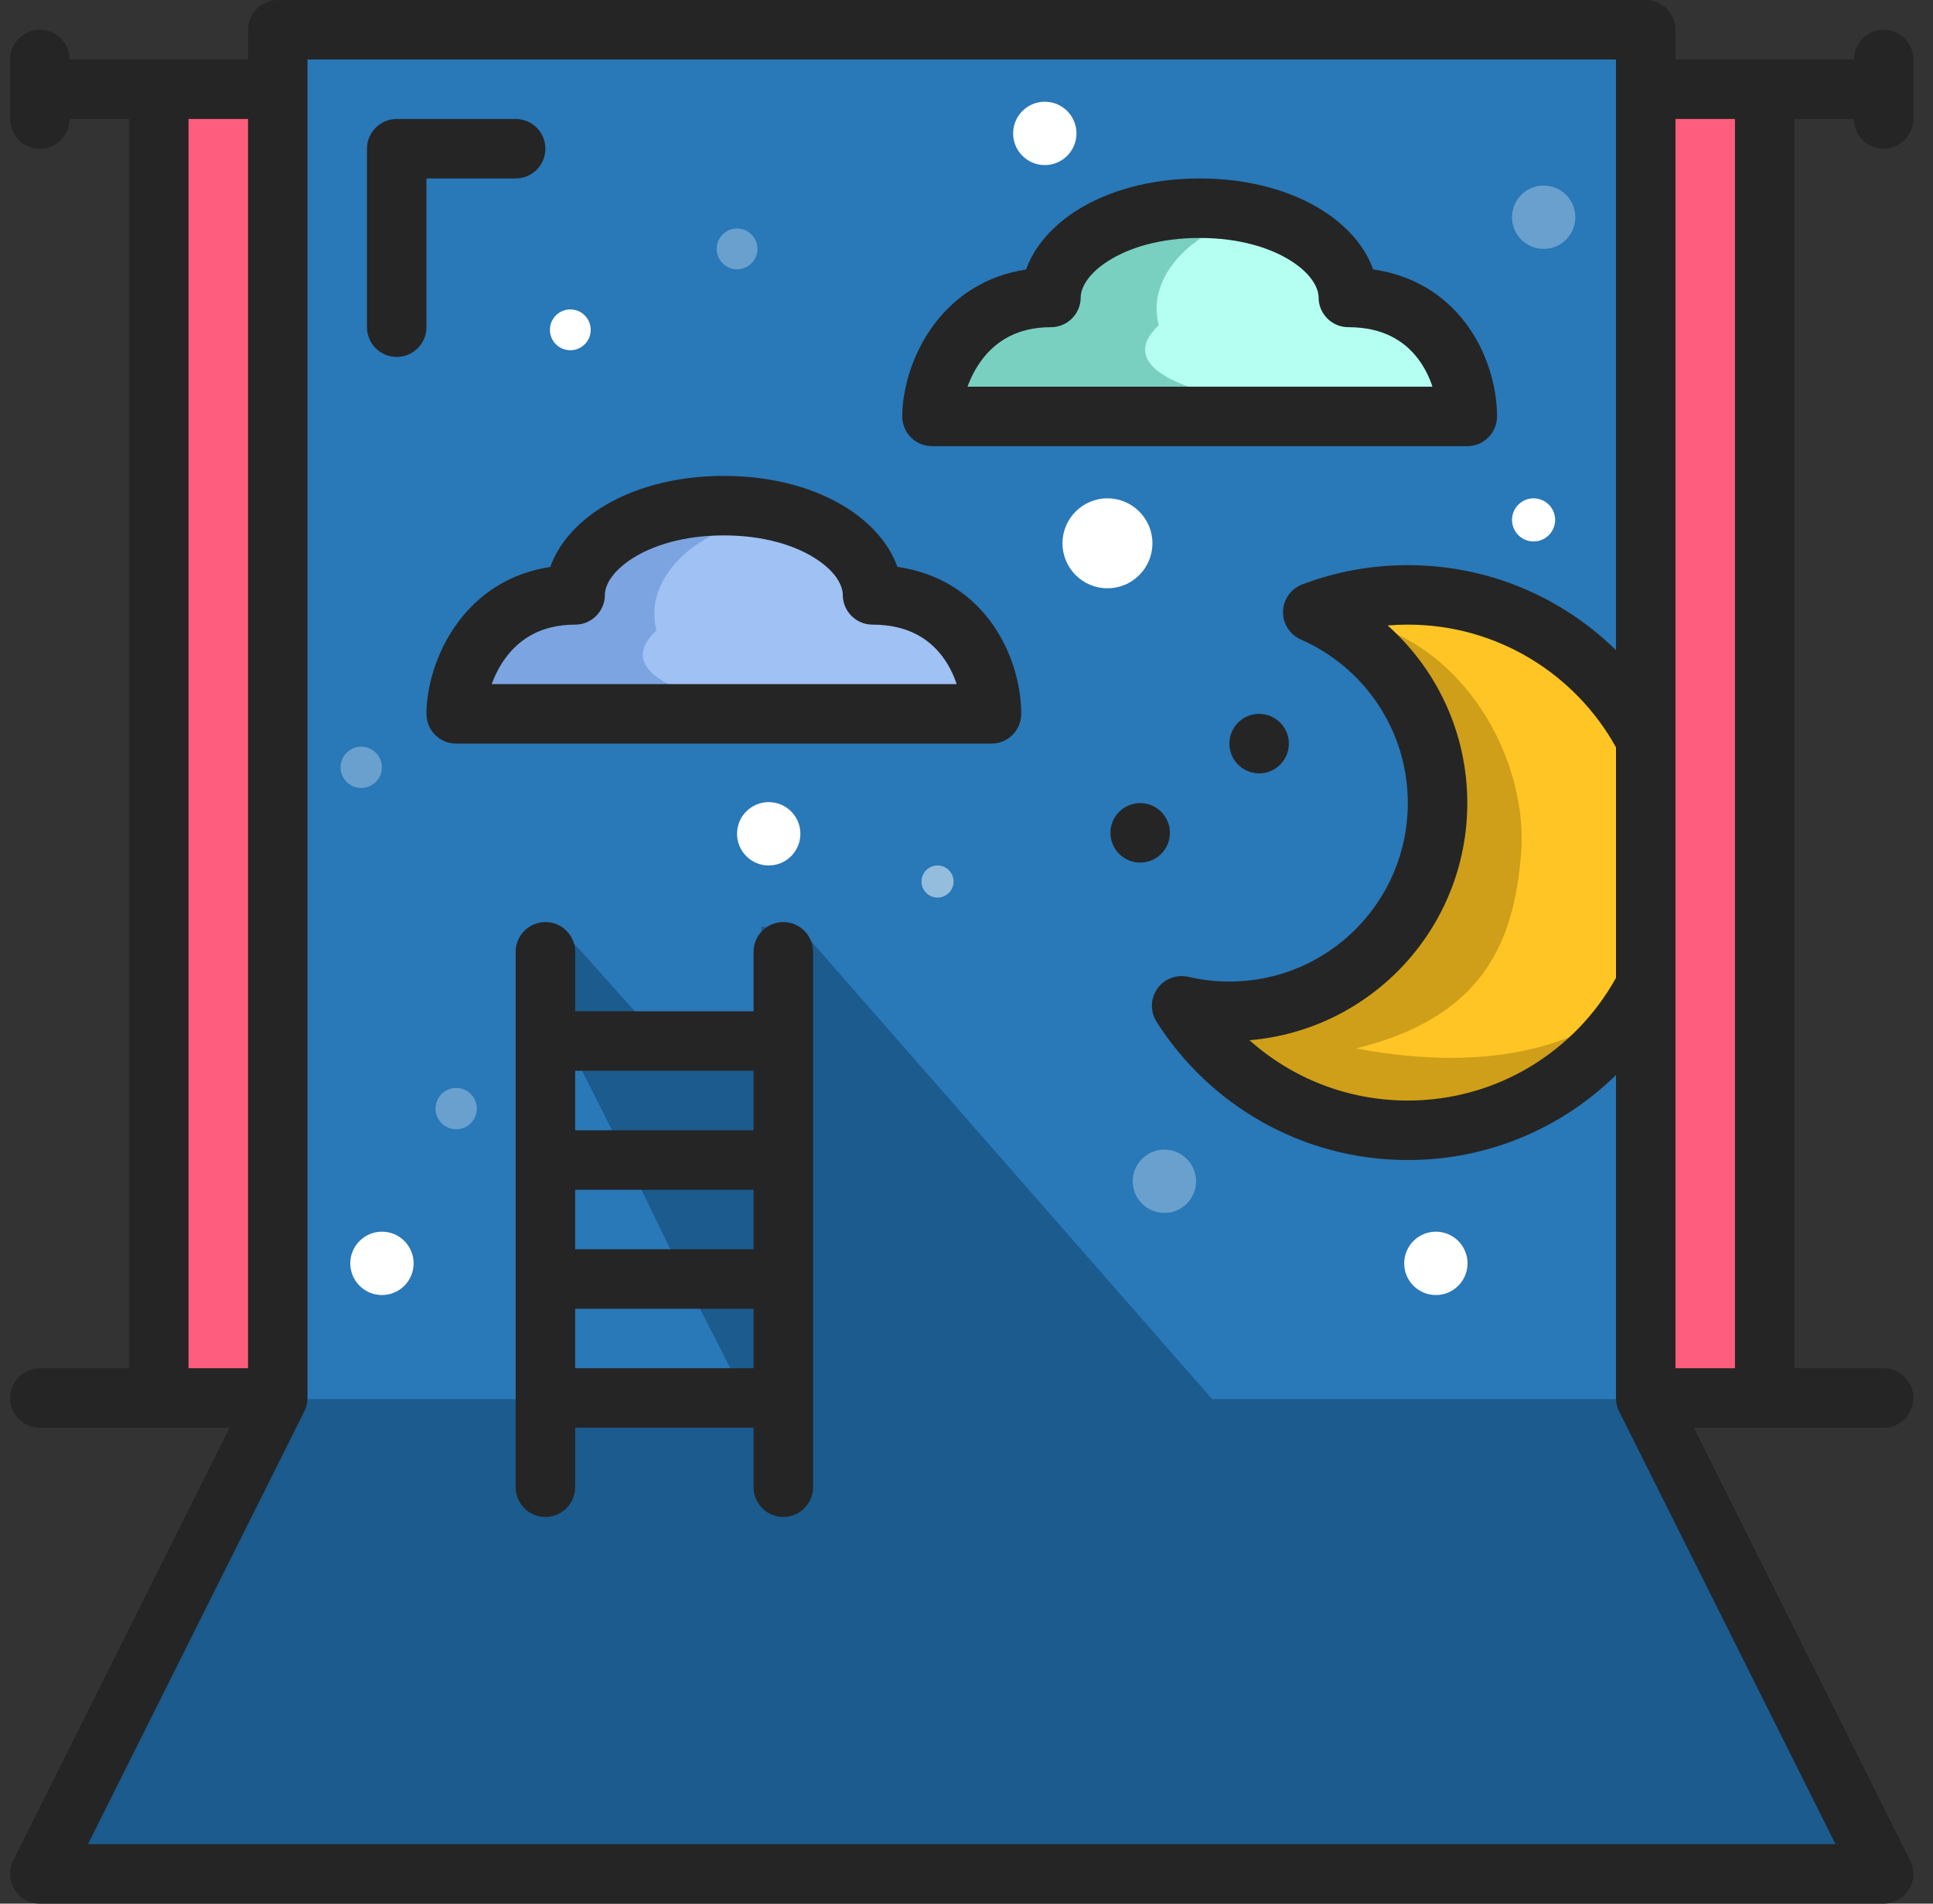<svg width="65" height="64" viewBox="0 0 65 64" fill="none" xmlns="http://www.w3.org/2000/svg">
<rect x="0" y="0" width="65" height="64" fill="#333333" stroke="none"/>
<g clip-path="url(#clip0)">
<path d="M9.416 46.84V1.499H55.331V46.84L62.823 62.402H1.73L9.416 46.84Z" fill="#2978B8"/>
<rect x="5.809" y="3.42" width="3.472" height="43.362" fill="#FF5D7D"/>
<rect x="55.392" y="3.42" width="3.472" height="43.362" fill="#FF5D7D"/>
<path d="M33.225 23.95L33.226 23.953C27.654 23.643 16.658 23.825 15.32 23.825C13.649 23.825 18.476 20.296 19.776 18.717C21.076 17.139 25.348 17.139 26.648 17.139H26.649C27.949 17.139 29.713 20.296 31.2 20.296C32.389 20.296 32.885 22.464 33.225 23.95Z" fill="#9FC1F3"/>
<path d="M22.076 21.187C20.563 22.603 23.133 23.405 24.607 23.628L20.67 24.055C18.972 24.3 15.55 24.483 15.453 23.262C15.355 22.042 17.244 20.841 18.2 20.394C18.637 19.936 19.951 18.746 21.709 17.648C23.906 16.274 26.988 17.861 25.584 17.648C24.181 17.434 21.526 19.112 22.076 21.187Z" fill="#7CA4E1"/>
<path d="M49.347 14.115L49.347 14.118C43.775 13.809 32.779 13.99 31.442 13.99C29.77 13.99 34.597 10.461 35.897 8.882C37.197 7.304 41.469 7.304 42.77 7.304H42.77C44.07 7.304 45.834 10.461 47.321 10.461C48.51 10.461 49.006 12.629 49.347 14.115Z" fill="#B5FFF2"/>
<path d="M55.391 23.709V33.792C48.395 40.921 42.757 37.219 40.706 34.358C40.38 34.372 40.44 34.297 40.609 34.219C40.641 34.265 40.673 34.311 40.706 34.358C41.092 34.341 42.019 34.199 43.944 33.792C48.387 32.852 48.217 27.725 48.217 25.589C48.217 23.88 45.881 21.801 44.713 20.975C44.94 20.719 46.062 20.223 48.727 20.292C51.393 20.36 54.28 22.599 55.391 23.709Z" fill="#FFC524"/>
<path d="M48.332 26.105C48.408 23.851 46.517 21.663 45.562 20.852C49.288 21.616 51.389 25.58 51.15 28.684C50.911 31.788 49.785 34.213 45.604 35.248C50.661 36.204 53.453 34.782 54.567 33.814C53.253 37.597 47.472 37.901 45.132 37.901C43.26 37.901 40.787 35.513 39.784 34.319C41.058 34.049 44.054 33.288 45.849 32.409C48.094 31.311 48.237 28.923 48.332 26.105Z" fill="#CF9F19"/>
<path d="M38.966 10.933C37.453 12.349 40.023 13.151 41.498 13.374L37.561 13.802C35.862 14.046 32.441 14.229 32.343 13.008C32.246 11.788 34.134 10.588 35.09 10.14C35.528 9.682 36.842 8.492 38.6 7.394C40.797 6.02 43.879 7.607 42.475 7.394C41.071 7.18 38.416 8.858 38.966 10.933Z" fill="#79D0C1"/>
<path d="M9.47 47.039H55.393L62.92 63.198H1.211L9.47 47.039Z" fill="#1B5B8E"/>
<path d="M41.318 47.677L26.855 50.866L25.046 46.95L23.003 42.949L21.074 38.977L19.059 34.977L17.998 34.832L18.808 31.164L21.662 34.352H25.602V31.164H26.855L41.318 47.677Z" fill="#1B5B8E"/>
<circle opacity="0.3" cx="15.34" cy="37.271" r="0.695" fill="white"/>
<circle opacity="0.3" cx="12.147" cy="25.797" r="0.695" fill="white"/>
<circle opacity="0.5" r="0.54" transform="matrix(-1 0 0 1 31.526 29.637)" fill="white"/>
<circle cx="25.849" cy="28.032" r="1.065" fill="white"/>
<circle cx="48.283" cy="42.474" r="1.065" fill="white"/>
<circle cx="12.844" cy="42.474" r="1.065" fill="white"/>
<circle opacity="0.3" cx="39.154" cy="39.714" r="1.065" fill="white"/>
<circle cx="51.569" cy="17.479" r="0.725" fill="white"/>
<circle cx="37.24" cy="18.266" r="1.512" fill="white"/>
<circle opacity="0.3" cx="51.908" cy="7.303" r="1.065" fill="white"/>
<circle cx="19.178" cy="11.089" r="0.686" fill="white"/>
<circle opacity="0.3" cx="24.785" cy="8.368" r="0.686" fill="white"/>
<circle cx="35.133" cy="4.485" r="1.065" fill="white"/>
<path d="M13.34 4C12.788 4 12.34 4.448 12.34 5V11C12.34 11.552 12.788 12 13.34 12C13.892 12 14.34 11.552 14.34 11V6H17.34C17.892 6 18.34 5.552 18.34 5C18.34 4.448 17.892 4 17.34 4H13.34Z" fill="#252525"/>
<path fill-rule="evenodd" clip-rule="evenodd" d="M40.34 6C38.681 6 37.236 6.414 36.174 7.096C35.416 7.584 34.788 8.26 34.503 9.061C33.1 9.272 32.084 10.008 31.415 10.9C30.651 11.918 30.34 13.132 30.34 14C30.34 14.552 30.788 15 31.34 15H49.34C49.892 15 50.34 14.552 50.34 14C50.34 13.061 50.035 11.839 49.258 10.828C48.579 9.945 47.561 9.256 46.175 9.058C45.891 8.258 45.263 7.583 44.506 7.096C43.444 6.414 41.999 6 40.34 6ZM36.34 10C36.34 9.713 36.545 9.235 37.256 8.779C37.944 8.336 38.999 8 40.34 8C41.681 8 42.736 8.336 43.424 8.779C44.135 9.235 44.34 9.713 44.34 10C44.34 10.552 44.788 11 45.34 11C46.52 11 47.231 11.474 47.672 12.047C47.898 12.341 48.061 12.673 48.169 13H32.535C32.643 12.699 32.8 12.386 33.015 12.1C33.469 11.494 34.184 11 35.34 11C35.892 11 36.34 10.552 36.34 10Z" fill="#252525"/>
<path fill-rule="evenodd" clip-rule="evenodd" d="M24.34 16C22.681 16 21.236 16.414 20.174 17.096C19.416 17.584 18.788 18.26 18.503 19.061C17.1 19.272 16.084 20.008 15.415 20.9C14.651 21.918 14.34 23.132 14.34 24C14.34 24.552 14.788 25 15.34 25H33.34C33.892 25 34.34 24.552 34.34 24C34.34 23.061 34.035 21.839 33.258 20.828C32.579 19.945 31.561 19.256 30.175 19.058C29.891 18.258 29.263 17.583 28.506 17.096C27.444 16.414 25.999 16 24.34 16ZM20.34 20C20.34 19.713 20.545 19.235 21.256 18.779C21.944 18.336 22.999 18 24.34 18C25.681 18 26.736 18.336 27.424 18.779C28.135 19.235 28.34 19.713 28.34 20C28.34 20.552 28.788 21 29.34 21C30.52 21 31.231 21.474 31.672 22.047C31.898 22.341 32.061 22.673 32.169 23H16.535C16.643 22.699 16.8 22.386 17.015 22.1C17.469 21.494 18.184 21 19.34 21C19.892 21 20.34 20.552 20.34 20Z" fill="#252525"/>
<path d="M43.34 25C43.34 25.552 42.892 26 42.34 26C41.788 26 41.34 25.552 41.34 25C41.34 24.448 41.788 24 42.34 24C42.892 24 43.34 24.448 43.34 25Z" fill="#252525"/>
<path d="M38.34 29C38.892 29 39.34 28.552 39.34 28C39.34 27.448 38.892 27 38.34 27C37.788 27 37.34 27.448 37.34 28C37.34 28.552 37.788 29 38.34 29Z" fill="#252525"/>
<path fill-rule="evenodd" clip-rule="evenodd" d="M19.34 32C19.34 31.448 18.892 31 18.34 31C17.788 31 17.34 31.448 17.34 32V50C17.34 50.552 17.788 51 18.34 51C18.892 51 19.34 50.552 19.34 50V48H25.34V50C25.34 50.552 25.788 51 26.34 51C26.892 51 27.34 50.552 27.34 50V32C27.34 31.448 26.892 31 26.34 31C25.788 31 25.34 31.448 25.34 32V34H19.34V32ZM25.34 46H19.34V44H25.34V46ZM25.34 42H19.34V40H25.34V42ZM25.34 38H19.34V36H25.34V38Z" fill="#252525"/>
<path fill-rule="evenodd" clip-rule="evenodd" d="M9.34 0C8.788 0 8.34 0.448 8.34 1V2H2.34C2.34 1.448 1.892 1 1.34 1C0.788 1 0.34 1.448 0.34 2V4C0.34 4.552 0.788 5 1.34 5C1.892 5 2.34 4.552 2.34 4H4.34V46H1.34C0.788 46 0.34 46.448 0.34 47C0.34 47.552 0.788 48 1.34 48H7.722L0.445 62.553C0.29 62.863 0.307 63.231 0.489 63.526C0.671 63.821 0.993 64 1.34 64H63.34C63.686 64 64.008 63.821 64.191 63.526C64.373 63.231 64.389 62.863 64.234 62.553L56.958 48H63.34C63.892 48 64.34 47.552 64.34 47C64.34 46.448 63.892 46 63.34 46H60.34V4H62.34C62.34 4.552 62.788 5 63.34 5C63.892 5 64.34 4.552 64.34 4V2C64.34 1.448 63.892 1 63.34 1C62.788 1 62.34 1.448 62.34 2H56.34V1C56.34 0.448 55.892 0 55.34 0H9.34ZM56.34 46H58.34V4H56.34V46ZM47.34 21C50.352 21 52.975 22.665 54.34 25.124V32.876C52.975 35.335 50.352 37 47.34 37C45.296 37 43.431 36.234 42.016 34.972C46.118 34.628 49.34 31.191 49.34 27C49.34 24.625 48.305 22.493 46.663 21.028C46.886 21.009 47.112 21 47.34 21ZM47.34 39C50.065 39 52.536 37.91 54.34 36.141V47C54.34 47.02 54.34 47.039 54.342 47.059C54.35 47.205 54.39 47.343 54.454 47.465L61.722 62H2.958L10.225 47.465C10.294 47.334 10.335 47.186 10.339 47.029C10.34 47.019 10.34 47.01 10.34 47V2H54.34V21.859C52.536 20.09 50.065 19 47.34 19C46.091 19 44.893 19.229 43.788 19.649C43.409 19.794 43.154 20.153 43.144 20.559C43.134 20.965 43.37 21.337 43.743 21.5C45.862 22.428 47.34 24.542 47.34 27C47.34 30.314 44.654 33 41.34 33C40.865 33 40.404 32.945 39.963 32.842C39.568 32.749 39.155 32.905 38.92 33.236C38.684 33.567 38.673 34.008 38.891 34.351C40.662 37.143 43.784 39 47.34 39ZM8.34 46H6.34V4H8.34V46Z" fill="#252525"/>
</g>
<defs>
<clipPath id="clip0">
<rect width="64" height="64" fill="white" transform="translate(0.34)"/>
</clipPath>
</defs>
</svg>
